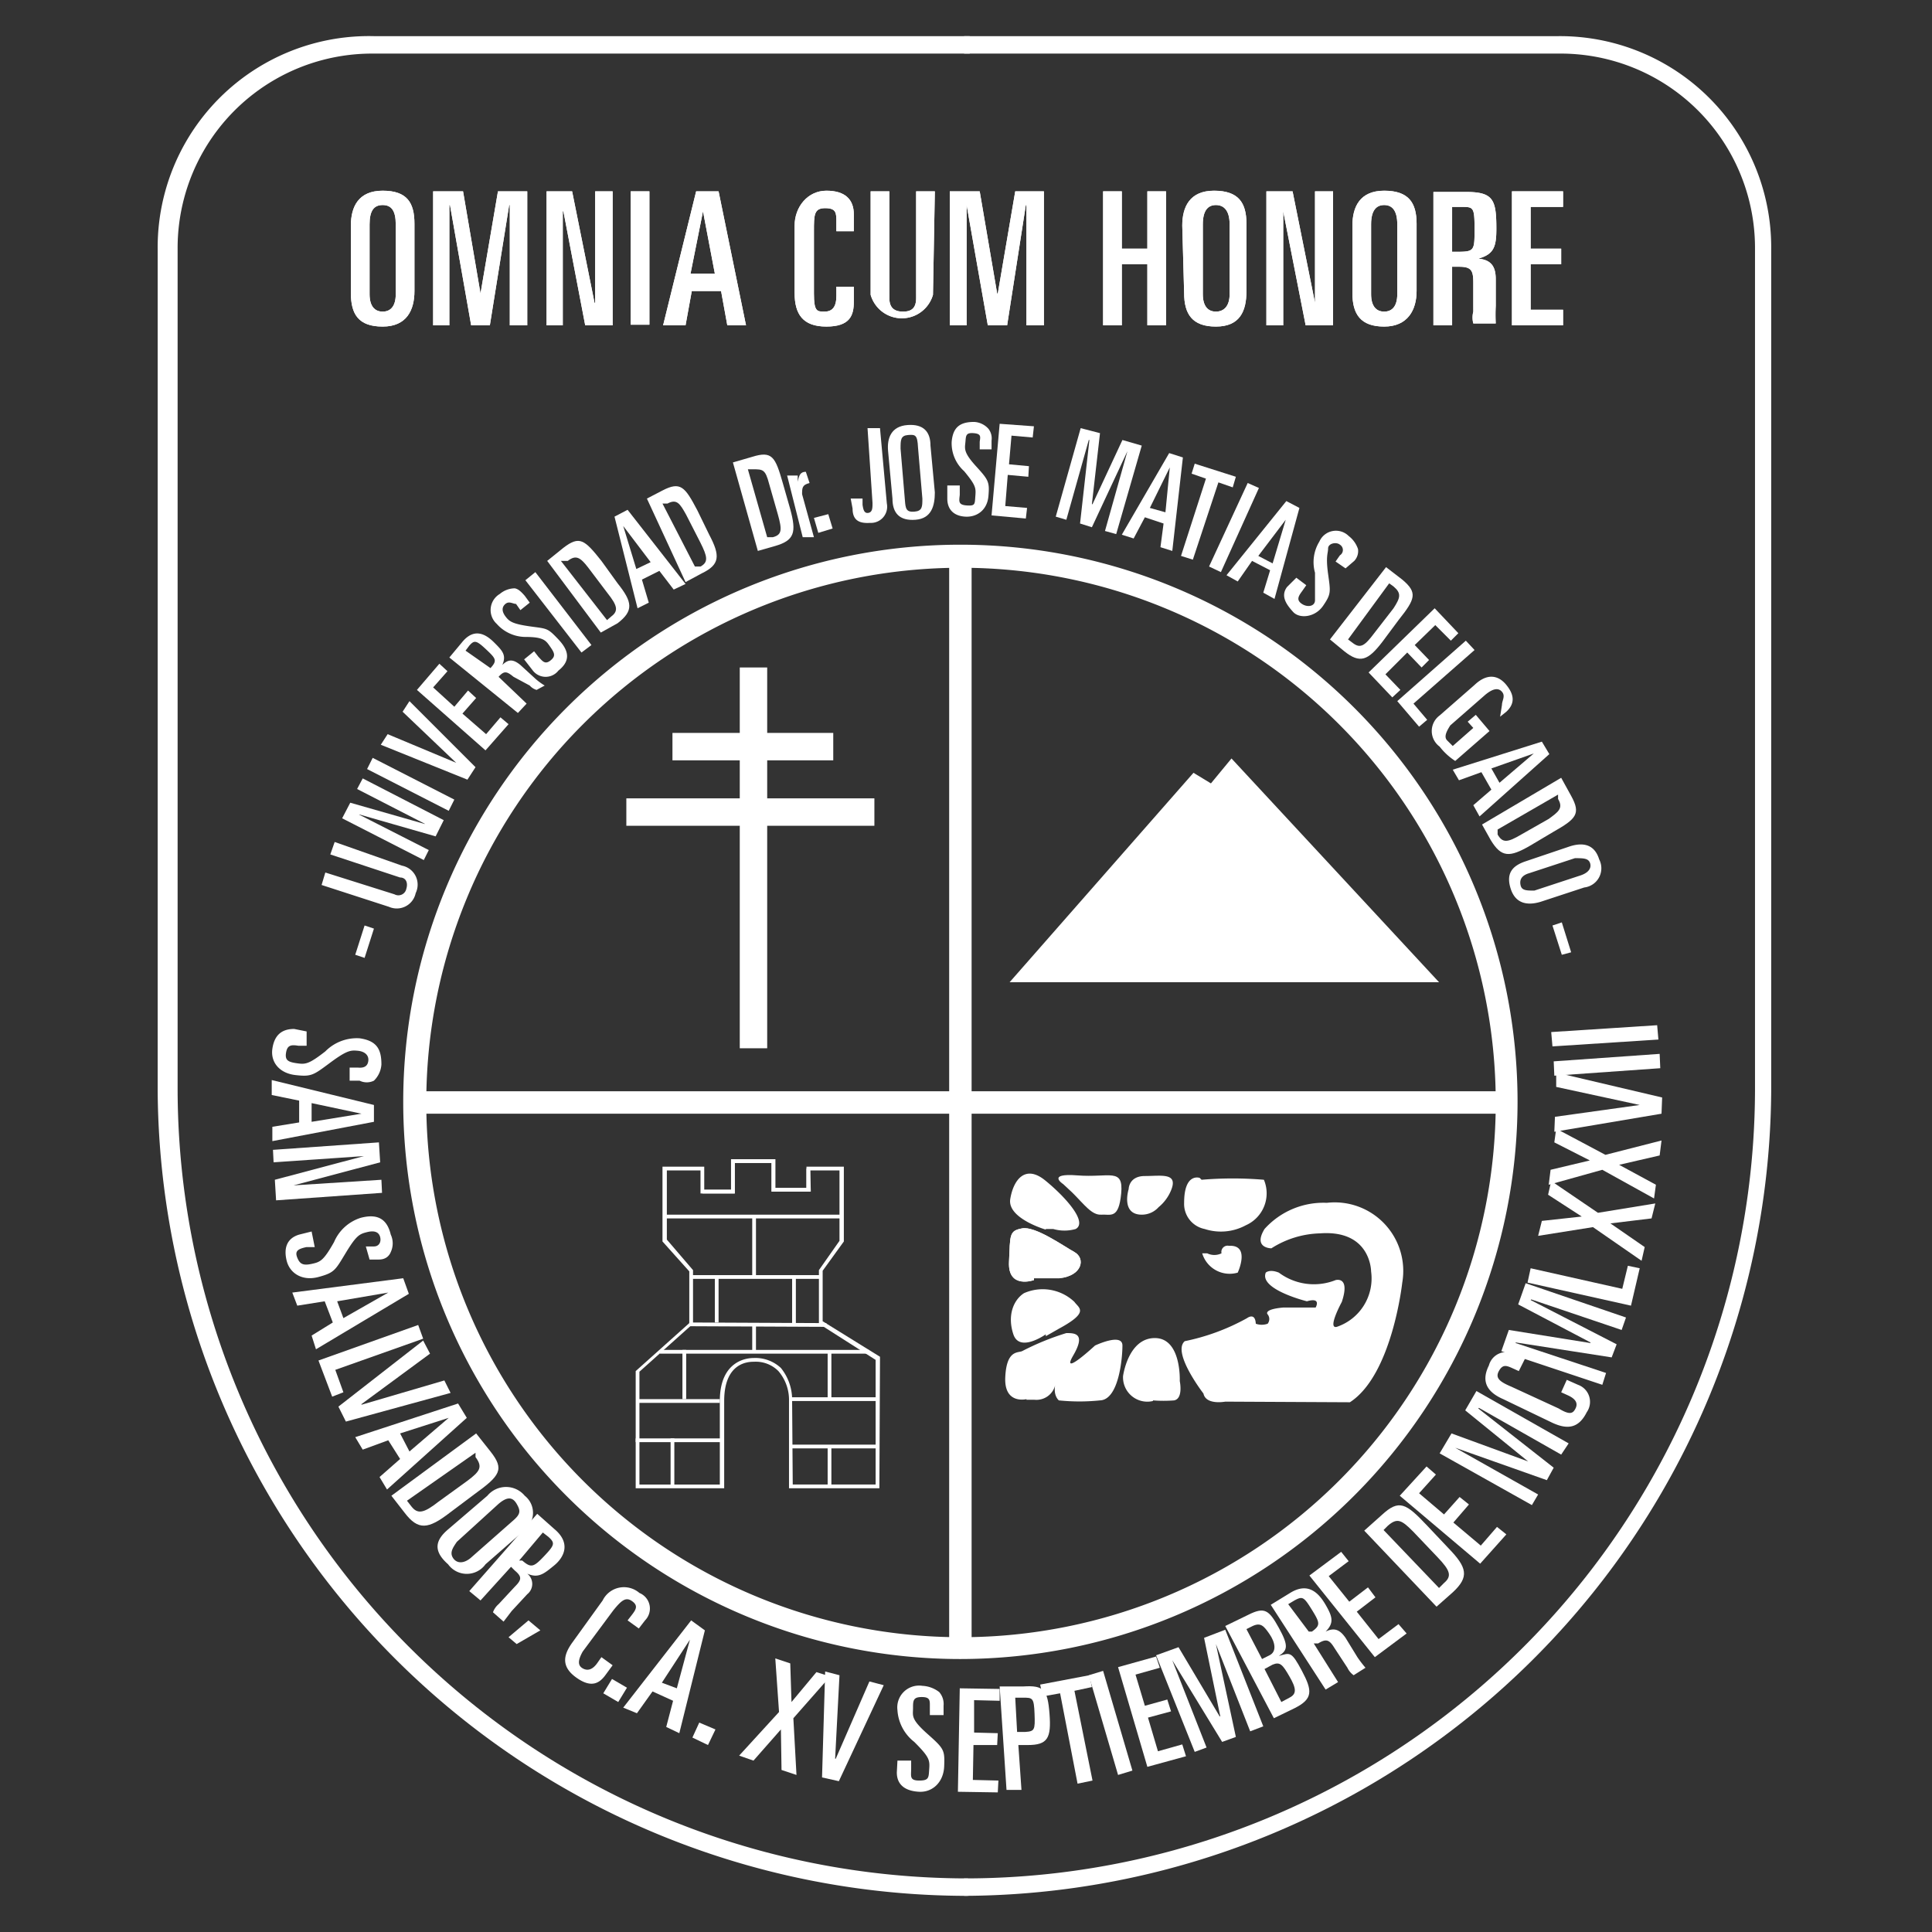 <svg id="Capa_1" data-name="Capa 1" xmlns="http://www.w3.org/2000/svg" xmlns:xlink="http://www.w3.org/1999/xlink" viewBox="0 0 31 31"><rect x="0" y="0" width="31" height="31" fill="#333333" stroke="none"/><defs><style>.cls-1{fill:none;}.cls-2{clip-path:url(#clip-path);}.cls-3{clip-path:url(#clip-path-2);}.cls-4{opacity:0.1;}.cls-5{fill:#ececec;}.cls-6,.cls-7{fill:#fff;}.cls-7{fill-rule:evenodd;}</style><clipPath id="clip-path"><rect class="cls-1" x="-99.14" width="69.14" height="322.48"/></clipPath><clipPath id="clip-path-2"><rect class="cls-1" x="-183.29" y="84.16" width="322.48" height="154.16" transform="translate(139.19 183.29) rotate(90)"/></clipPath></defs><g class="cls-2"><g class="cls-3"><g class="cls-4"><path class="cls-5" d="M48.24,23.56l-6.8,8.85V0H34.65V41.26l-6.79,8.85V0h-6.8V59l-6.79,8.85V0H7.48V76.67L.69,85.53V0h-6.8V94.38l-6.79,8.85V0H-161.44V6.79H-19.69v6.8H-161.44v6.79H-19.69v6.79H-161.44v7.47c1.89-.09,3.79-.14,5.71-.14A113.24,113.24,0,0,1-42.49,147.74q0,1.38,0,2.73l0,.88c0,.62,0,1.23-.07,1.84l-.06,1c0,.57-.06,1.13-.1,1.7,0,.35-.06.7-.08,1l-.15,1.7c0,.33-.07.67-.1,1l-.21,1.85c0,.27-.07.54-.1.81-.11.88-.23,1.75-.37,2.62,0,.15-.05.3-.07.44-.06.42-.13.83-.2,1.24l0,0h0l-.15.9c-.05.31-.11.62-.17.93-.1.55-.21,1.11-.32,1.66l-.21,1c-.11.52-.23,1-.34,1.56l-.24,1.05c-.13.51-.25,1-.38,1.55-.09.33-.17.67-.26,1-.15.57-.3,1.14-.46,1.71l-.22.82c-.24.81-.48,1.63-.73,2.43-.08.27-.17.52-.25.78l-.54,1.69-.36,1c-.16.47-.33.95-.5,1.41s-.26.73-.4,1.09-.33.89-.5,1.34-.29.73-.43,1.09l-.54,1.32-.45,1.07c-.2.47-.4.94-.61,1.4l-.42.95c-.33.74-.68,1.47-1,2.19-.18.36-.35.72-.53,1.07l-.6,1.21c-.19.38-.39.76-.59,1.14l-.58,1.11-.64,1.16-.58,1.05-.68,1.18-.58,1c-.24.4-.47.8-.72,1.2s-.36.57-.54.86c-.56.9-1.13,1.8-1.72,2.68l-.33.51-.89,1.29-.53.77-.9,1.25-.56.77-.93,1.25-.55.71-1,1.27-.48.59c-.37.45-.73.91-1.11,1.36h0c-1.39,1.68-2.84,3.31-4.32,4.91l-.38.4-1.26,1.31-.44.46-1.29,1.29-.4.39-1.38,1.33-.19.17q-3.26,3-6.72,5.83l-.19.16-1.63,1.27-.27.21c-.55.42-1.11.83-1.67,1.24l-.18.14q-4.62,3.38-9.58,6.29l0,0-2,1.12-.11.06q-3.45,1.94-7.05,3.62l-1,.48q-3.3,1.51-6.72,2.81h0a113.44,113.44,0,0,1-13.6,4.22h0l-2.12.49a113.91,113.91,0,0,1-24.6,2.69c-1.92,0-3.82-.05-5.71-.15v6.8c1.75.08,3.51.13,5.29.13l-5.29,6.89v11.16l14.07-18.33q5-.35,10-1.1l-24,31v10.77l33.9-43.72c3.67-.88,7.26-1.94,10.79-3.15l-44.69,58.25v2.94h6.3l50.85-66.26a119.73,119.73,0,0,0,15.85-9.08l-57.81,75.34H-16.49c-.45-2.24-.83-4.5-1.16-6.79a114.55,114.55,0,0,1-1.12-15.93,113.43,113.43,0,0,1,4.48-31.62h1.39v-4.42A113.56,113.56,0,0,1,55,193.59v-1.67h0V127.3L-47.83,261.35h-8.68L55,116V104.83L-65.07,261.35h-8.57L55,93.66V82.5L-82.2,261.35h-8.58L55,71.33V60.17L-42.25,187a118.94,118.94,0,0,0,4.59-17.52L55,48.64V37.48L-36,156.09q.29-4.14.29-8.35c0-1.19,0-2.38,0-3.57L55,25.86V0H48.24Zm-81.52,230v7.8h-6Zm13.58-17.71v25.51h-6.79V244.69Zm40.76-53.12V204.8q-3.49,2.72-6.79,5.67V191.58ZM34.65,165v30.67c-2.31,1.33-4.58,2.74-6.79,4.22v-26Zm13.59-17.71V189c-2.31,1-4.57,2-6.8,3.09v-35.9ZM.68,224.86V209.28l6.8-8.85v16.64Q3.91,220.82.68,224.86ZM-12.9,246.07V227l6.79-8.86v16.12A119,119,0,0,0-12.9,246.07ZM-127.26,308.9H-25.2c.17,2.28.4,4.55.69,6.79h-108Zm10.42-13.59h91.37c-.06,1.48-.09,3-.09,4.45,0,.79,0,1.57,0,2.34H-122Zm10.43-13.58h82.2c-.34,2.24-.61,4.51-.82,6.79h-86.59ZM-96,268.14h74.65q-.91,3.36-1.64,6.79H-101.2Zm47-207L-60,75.38A120.62,120.62,0,0,0-72.62,61.14Zm17.17,0L-52,87.35q-1.83-3.15-3.86-6.18l15.38-20ZM-100.3,41.25A119.42,119.42,0,0,0-117.38,34h97.69v6.79H-100.3Zm20.37,13.43a117.22,117.22,0,0,0-9.69-7.13h69.93v6.79H-79.93Zm60.24,12.89-25.52,33.26c-1-2.36-2.08-4.67-3.22-6.94L-23.3,61.14h3.61Zm0,22.37-20.19,26.3c-.73-2.7-1.56-5.36-2.47-8l22.66-29.52Zm0,22.14L-36.49,134q-.52-4.64-1.4-9.16l18.2-23.72Z"/></g></g></g><path class="cls-6" d="M15.53,30.42a13,13,0,0,1-13-12.92V4A3.39,3.39,0,0,1,6,.58h9.56V.86H6A3.12,3.12,0,0,0,2.85,4V17.5A12.68,12.68,0,0,0,15.53,30.14Z"/><path class="cls-6" d="M15.47,30.42v-.28A12.68,12.68,0,0,0,28.16,17.5V4A3.12,3.12,0,0,0,25,.86H15.47V.58H25A3.39,3.39,0,0,1,28.42,4V17.5a13,13,0,0,1-13,12.92"/><path class="cls-6" d="M15.41,26.62a8.94,8.94,0,1,1,8.94-8.94,8.95,8.95,0,0,1-8.94,8.94m0-17.51A8.58,8.58,0,1,0,24,17.68a8.58,8.58,0,0,0-8.58-8.57"/><rect class="cls-6" x="6.65" y="17.51" width="17.52" height="0.36"/><rect class="cls-6" x="15.23" y="8.93" width="0.36" height="17.52"/><polygon class="cls-7" points="16.2 15.76 19.15 12.4 19.43 12.57 19.76 12.17 23.09 15.76 16.2 15.76"/><path class="cls-7" d="M19.29,20.11a.46.46,0,0,0,.57.31s.21-.45-.14-.43a.1.1,0,0,0-.12.12.26.26,0,0,1-.23,0Z"/><path class="cls-7" d="M19.66,22.49s-.31.06-.35-.13c0,0-.51-.66-.3-.84a3.49,3.49,0,0,0,1-.37s.13-.1.14.09a.28.28,0,0,0,.19,0,.12.12,0,0,0,0-.15s-.08-.08.25-.11l.52,0s.1-.17-.14-.1c0,0-.77-.19-.66-.46,0,0,.06-.06.21,0a.94.94,0,0,0,.91.12s.24-.07.1.35c0,0-.24.44-.08.4A.82.82,0,0,0,22,20.4s0-.67-.82-.61a1.52,1.52,0,0,0-.78.24s-.3,0-.11-.31a1.27,1.27,0,0,1,1-.42,1.1,1.1,0,0,1,1.21,1.28s-.16,1.48-.84,1.92Z"/><path class="cls-7" d="M19.25,18.9s-.25-.09-.25.4a.41.41,0,0,0,.33.42.84.84,0,0,0,.66-.06.56.56,0,0,0,.29-.73,5.94,5.94,0,0,0-1,0"/><path class="cls-7" d="M18.5,22.48a.39.39,0,0,1-.48-.4s.08-.61.51-.61.4.69.4.69.06.28-.09.31a2.15,2.15,0,0,1-.34,0"/><path class="cls-7" d="M16.47,22.45s-.36.09-.34-.35.2-.39.27-.42a4.2,4.2,0,0,1,.71-.29c.13,0,.32,0,.11.36s.35-.16.35-.16.44-.21.44,0-.06.87-.36.88a3.2,3.2,0,0,1-.66,0s-.09-.07-.06-.24a.31.31,0,0,1-.33.23c-.34,0-.13,0-.13,0"/><path class="cls-7" d="M16.78,21.41s-.42.3-.52,0,0-.55.17-.66a.74.74,0,0,1,.81.14c.07.1.25.16-.25.43l-.21.12"/><path class="cls-7" d="M16.59,20.54s-.42.15-.4-.29,0-.5.21-.54.66.28.84.38.13.38-.24.42l-.41,0"/><path class="cls-7" d="M16.78,19.73s-.62-.18-.57-.49.24-.56.56-.3.69.67.49.78a.65.65,0,0,1-.36,0h-.12"/><path class="cls-7" d="M17.06,19s-.28-.18.23-.14.74-.13.7.29-.17.33-.32.34-.27-.16-.46-.35L17.06,19"/><path class="cls-7" d="M18.59,19.37a.36.36,0,0,1-.27.12c-.34,0-.21-.41-.21-.41s0-.21.26-.21.54-.06.42.23a.69.69,0,0,1-.2.27"/><rect class="cls-6" x="11.87" y="10.71" width="0.44" height="6.11"/><rect class="cls-6" x="10.79" y="11.76" width="2.58" height="0.44"/><rect class="cls-6" x="10.05" y="12.81" width="3.98" height="0.44"/><path class="cls-7" d="M16.59,20.54s-.42.15-.4-.29,0-.5.21-.54.66.28.84.38.13.38-.24.42l-.41,0"/><path class="cls-6" d="M14.11,23.88H12.66v-1.4a.71.71,0,0,0-.17-.48.51.51,0,0,0-.39-.15h0c-.08,0-.48,0-.48.63v1.4H10.2V22l.86-.77V20.4l-.43-.48v-1.2h.67v.37h.43V18.6h.71v.46h.5v-.34h.6v1.2l-.34.47v.81l.92.57Zm-1.39-.06h1.33v-2l-.91-.58v-.86l.33-.47V18.78H13v.34h-.62v-.46h-.59v.49h-.55v-.37H10.7v1.11l.42.49v.86l-.86.77v1.81h1.29V22.48c0-.68.48-.69.54-.69h0a.6.6,0,0,1,.44.16.81.81,0,0,1,.18.53Z"/><rect class="cls-6" x="10.69" y="19.49" width="2.8" height="0.06"/><rect class="cls-6" x="11.1" y="20.46" width="2.08" height="0.06"/><polygon class="cls-6" points="13.26 21.29 11.06 21.28 11.06 21.22 13.26 21.23 13.26 21.29"/><rect class="cls-6" x="10.59" y="21.66" width="3.35" height="0.06"/><rect class="cls-6" x="10.25" y="22.45" width="1.3" height="0.06"/><rect class="cls-6" x="12.69" y="22.42" width="1.4" height="0.06"/><rect class="cls-6" x="10.2" y="23.08" width="1.38" height="0.06"/><rect class="cls-6" x="12.07" y="19.52" width="0.06" height="0.94"/><rect class="cls-6" x="11.47" y="20.46" width="0.06" height="0.76"/><rect class="cls-6" x="12.71" y="20.49" width="0.06" height="0.74"/><rect class="cls-6" x="12.07" y="21.26" width="0.06" height="0.43"/><rect class="cls-6" x="10.95" y="21.66" width="0.06" height="0.79"/><rect class="cls-6" x="13.28" y="21.69" width="0.06" height="0.76"/><rect class="cls-6" x="13.28" y="23.19" width="0.06" height="0.68"/><rect class="cls-6" x="10.76" y="23.08" width="0.06" height="0.76"/><rect class="cls-6" x="12.68" y="23.18" width="1.4" height="0.06"/><polygon class="cls-6" points="11.79 19.15 11.27 19.15 11.27 19.09 11.73 19.09 11.73 18.6 12.44 18.6 12.44 19.06 12.94 19.06 12.94 18.75 13 18.75 13.01 19.12 12.38 19.12 12.38 18.66 11.79 18.66 11.79 19.15"/><path class="cls-7" d="M5.93,3.6c0-.22.07-.31.21-.31s.21.09.21.31V4.72c0,.19-.08.28-.21.28s-.21-.09-.21-.28Zm-.3,1.1c0,.34.12.54.51.54s.51-.27.51-.57V3.59c0-.34-.12-.53-.51-.53s-.51.26-.51.56Z"/><polygon class="cls-7" points="6.95 5.22 7.21 5.22 7.21 3.29 7.22 3.29 7.56 5.22 7.86 5.22 8.17 3.29 8.18 3.29 8.18 5.22 8.46 5.22 8.46 3.07 7.99 3.07 7.71 4.71 7.71 4.71 7.43 3.07 6.95 3.07 6.95 5.22"/><polygon class="cls-7" points="8.77 5.22 9.03 5.22 9.03 3.39 9.04 3.39 9.39 5.22 9.83 5.22 9.83 3.07 9.55 3.07 9.55 4.86 9.54 4.86 9.18 3.07 8.77 3.07 8.77 5.22"/><rect class="cls-6" x="10.12" y="3.07" width="0.3" height="2.14"/><path class="cls-7" d="M10.64,5.22H11l.1-.55h.47l.1.55h.3l-.44-2.15h-.36Zm.64-1.83h0l.19,1h-.39Z"/><path class="cls-7" d="M12.75,4.7c0,.34.13.54.51.54s.44-.18.44-.4V4.6h-.28v.15c0,.18-.07.25-.19.25s-.17,0-.17-.29v-1c0-.26,0-.37.18-.37s.18.08.18.22v.15h.28V3.44c0-.24-.14-.38-.44-.38s-.51.26-.51.56Z"/><path class="cls-7" d="M15,3.07h-.3V4.78c0,.15-.06.22-.21.22s-.22-.07-.22-.22V3.07h-.3V4.73a.52.52,0,0,0,1,0Z"/><polygon class="cls-7" points="15.24 5.22 15.51 5.22 15.51 3.29 15.51 3.29 15.85 5.22 16.16 5.22 16.46 3.29 16.47 3.29 16.47 5.22 16.75 5.22 16.75 3.07 16.29 3.07 16.01 4.71 16 4.71 15.72 3.07 15.24 3.07 15.24 5.22"/><polygon class="cls-7" points="17.7 5.22 18 5.22 18 4.24 18.41 4.24 18.41 5.22 18.71 5.22 18.71 3.07 18.41 3.07 18.41 3.99 18 3.99 18 3.07 17.7 3.07 17.7 5.22"/><path class="cls-7" d="M19.3,3.6c0-.22.08-.31.21-.31s.22.09.22.31V4.72c0,.19-.09.28-.22.28s-.21-.09-.21-.28ZM19,4.7c0,.34.13.54.51.54S20,5,20,4.67V3.59c0-.34-.13-.53-.52-.53s-.51.26-.51.56Z"/><polygon class="cls-7" points="20.32 5.22 20.59 5.22 20.59 3.39 20.59 3.39 20.95 5.22 21.39 5.22 21.39 3.07 21.1 3.07 21.1 4.86 21.1 4.86 20.74 3.07 20.32 3.07 20.32 5.22"/><path class="cls-7" d="M22,3.6c0-.22.08-.31.21-.31s.21.09.21.31V4.72c0,.19-.08.28-.21.28S22,4.91,22,4.72Zm-.3,1.1c0,.34.13.54.51.54s.52-.27.52-.57V3.59c0-.34-.13-.53-.52-.53s-.51.26-.51.56Z"/><path class="cls-7" d="M23,5.22h.3V4.28h.11c.2,0,.23.06.23.26V5a.38.38,0,0,0,0,.19H24a2.72,2.72,0,0,1,0-.28V4.48c0-.2-.07-.31-.28-.33h0c.25-.07.29-.19.29-.48,0-.47-.05-.59-.49-.59H23Zm.3-1.9h.15c.19,0,.21,0,.21.35s0,.37-.28.37H23.3Z"/><polygon class="cls-7" points="24.26 5.22 25.08 5.22 25.08 4.97 24.56 4.97 24.56 4.24 25.05 4.24 25.05 3.99 24.56 3.99 24.56 3.32 25.08 3.32 25.08 3.07 24.26 3.07 24.26 5.22"/><path class="cls-7" d="M5.93,3.6c0-.22.07-.31.21-.31s.21.09.21.31V4.72c0,.19-.08.28-.21.28s-.21-.09-.21-.28Zm-.3,1.1c0,.34.12.54.51.54s.51-.27.51-.57V3.59c0-.34-.12-.53-.51-.53s-.51.26-.51.56Z"/><polygon class="cls-7" points="6.95 5.22 7.21 5.22 7.21 3.29 7.22 3.29 7.56 5.22 7.86 5.22 8.17 3.29 8.18 3.29 8.18 5.22 8.46 5.22 8.46 3.07 7.99 3.07 7.71 4.71 7.71 4.71 7.43 3.07 6.95 3.07 6.95 5.22"/><polygon class="cls-7" points="8.77 5.22 9.03 5.22 9.03 3.39 9.04 3.39 9.39 5.22 9.83 5.22 9.83 3.07 9.55 3.07 9.55 4.86 9.54 4.86 9.18 3.07 8.77 3.07 8.77 5.22"/><rect class="cls-6" x="10.12" y="3.07" width="0.3" height="2.14"/><path class="cls-7" d="M10.64,5.22H11l.1-.55h.47l.1.55h.3l-.44-2.15h-.36Zm.64-1.83h0l.19,1h-.39Z"/><path class="cls-7" d="M12.75,4.7c0,.34.13.54.51.54s.44-.18.44-.4V4.6h-.28v.15c0,.18-.07.25-.19.25s-.17,0-.17-.29v-1c0-.26,0-.37.18-.37s.18.08.18.22v.15h.28V3.44c0-.24-.14-.38-.44-.38s-.51.26-.51.56Z"/><path class="cls-7" d="M15,3.07h-.3V4.78c0,.15-.06.22-.21.22s-.22-.07-.22-.22V3.07h-.3V4.73a.52.52,0,0,0,1,0Z"/><polygon class="cls-7" points="15.24 5.22 15.51 5.22 15.51 3.29 15.51 3.29 15.85 5.22 16.16 5.22 16.46 3.29 16.47 3.29 16.47 5.22 16.75 5.22 16.75 3.07 16.29 3.07 16.01 4.71 16 4.71 15.72 3.07 15.24 3.07 15.24 5.22"/><polygon class="cls-7" points="17.7 5.22 18 5.22 18 4.24 18.41 4.24 18.41 5.22 18.71 5.22 18.71 3.07 18.41 3.07 18.41 3.99 18 3.99 18 3.07 17.7 3.07 17.7 5.22"/><path class="cls-7" d="M19.3,3.6c0-.22.08-.31.21-.31s.22.09.22.31V4.72c0,.19-.09.28-.22.28s-.21-.09-.21-.28ZM19,4.7c0,.34.13.54.51.54S20,5,20,4.67V3.59c0-.34-.13-.53-.52-.53s-.51.26-.51.56Z"/><polygon class="cls-7" points="20.32 5.22 20.59 5.22 20.59 3.39 20.59 3.39 20.95 5.22 21.39 5.22 21.39 3.07 21.1 3.07 21.1 4.86 21.1 4.86 20.74 3.07 20.32 3.07 20.32 5.22"/><path class="cls-7" d="M22,3.6c0-.22.08-.31.21-.31s.21.09.21.31V4.72c0,.19-.08.28-.21.28S22,4.91,22,4.72Zm-.3,1.1c0,.34.13.54.51.54s.52-.27.52-.57V3.59c0-.34-.13-.53-.52-.53s-.51.26-.51.56Z"/><path class="cls-7" d="M23,5.22h.3V4.28h.11c.2,0,.23.06.23.26V5a.38.38,0,0,0,0,.19H24a2.72,2.72,0,0,1,0-.28V4.48c0-.2-.07-.31-.28-.33h0c.25-.07.29-.19.29-.48,0-.47-.05-.59-.49-.59H23Zm.3-1.9h.15c.19,0,.21,0,.21.35s0,.37-.28.37H23.3Z"/><polygon class="cls-7" points="24.26 5.22 25.08 5.22 25.08 4.97 24.56 4.97 24.56 4.24 25.05 4.24 25.05 3.99 24.56 3.99 24.56 3.32 25.08 3.32 25.08 3.07 24.26 3.07 24.26 5.22"/><path class="cls-7" d="M4.72,16.51c-.21,0-.32.11-.35.32s.11.39.37.42.29,0,.56-.2.33-.2.44-.19.18.07.17.16-.07.12-.17.11H5.61l0,.21.16,0a.26.26,0,0,0,.23,0,.4.4,0,0,0,.12-.26c0-.24-.07-.38-.35-.42a.71.71,0,0,0-.55.21c-.27.21-.32.21-.46.19s-.19-.05-.17-.17.08-.13.2-.11h.13l0-.23Z"/><path class="cls-7" d="M4.36,17.33v.24l.44.09,0,.35-.43.07v.23L6,18v-.27Zm1.44.54h0L5,18V17.7Z"/><polygon class="cls-7" points="4.38 18.45 4.39 18.65 5.84 18.55 5.84 18.55 4.41 18.93 4.43 19.26 6.13 19.14 6.12 18.93 4.71 19.02 4.71 19.02 6.1 18.65 6.08 18.33 4.38 18.45"/><path class="cls-7" d="M4.8,19.81c-.2.06-.25.22-.2.42s.25.33.51.26.27-.11.44-.39.22-.3.34-.33.19,0,.21.08S6.08,20,6,20l-.13,0,.06.21.15,0c.12,0,.17-.07.19-.12a.33.33,0,0,0,0-.28c-.06-.25-.21-.34-.48-.27a.69.69,0,0,0-.43.39c-.17.3-.22.32-.36.35s-.19,0-.23-.1,0-.14.15-.17l.13,0L5,19.76Z"/><path class="cls-7" d="M4.69,20.74l.08.21.44-.07.13.34L5,21.43l.07.22,1.49-.89-.09-.25Zm1.54,0h0l-.72.41-.1-.27Z"/><polygon class="cls-7" points="5.11 21.83 5.33 22.41 5.51 22.34 5.38 21.98 6.79 21.48 6.71 21.26 5.11 21.83"/><polygon class="cls-7" points="5.43 22.57 5.55 22.81 7.23 22.35 7.13 22.15 5.8 22.54 5.8 22.53 6.9 21.72 6.79 21.51 5.43 22.57"/><path class="cls-7" d="M5.7,23.06l.12.2.41-.15.19.3-.33.29.12.2,1.28-1.15-.14-.23Zm1.5-.31h0l-.63.54L6.42,23Z"/><path class="cls-7" d="M7.63,23.31l0,.07c.12.16.07.23-.13.38l-.47.34c-.23.18-.33.2-.43.07l-.07-.09ZM6.28,24l.21.27c.22.29.38.27.73,0l.4-.3c.4-.29.48-.39.25-.68L7.64,23Z"/><path class="cls-7" d="M8,24.13c.13-.11.22-.12.29,0s.06.17-.07.28L7.55,25c-.11.09-.22.09-.28,0s0-.17.06-.26Zm-.81.41c-.2.17-.25.34,0,.56a.37.37,0,0,0,.6,0l.64-.56A.35.35,0,0,0,8.42,24a.39.39,0,0,0-.6,0Z"/><path class="cls-7" d="M7.53,25.53l.18.15.49-.54.06.06c.12.1.11.15,0,.26L8,25.74a.31.31,0,0,0-.09.13l.17.15.13-.17.25-.27a.21.21,0,0,0,0-.33h0c.18.08.27,0,.43-.13s.28-.36,0-.59l-.27-.24Zm1.18-.94.09.07c.11.1.1.13-.07.31s-.21.19-.35.07l-.05,0Z"/><polygon class="cls-7" points="8.16 26.27 8.29 26.38 8.67 26.16 8.48 26 8.16 26.27"/><path class="cls-7" d="M9.18,26.36c-.15.21-.17.39.07.56s.37.09.47-.05l.11-.15-.18-.13-.07.1c-.08.11-.16.12-.23.08s-.09-.11,0-.27l.49-.66c.13-.16.2-.22.3-.15s.07.13,0,.22l-.07.09.18.13.1-.13a.27.27,0,0,0-.09-.44.38.38,0,0,0-.59.12Z"/><polygon class="cls-7" points="9.68 27.17 9.92 27.31 10.06 27.08 9.82 26.94 9.68 27.17"/><path class="cls-7" d="M10,27.4l.22.09.25-.35.33.15-.11.42.21.1.41-1.65L11.09,26Zm1.07-1.09h0l-.21.78L10.62,27Z"/><polygon class="cls-7" points="11.11 27.88 11.36 28 11.48 27.75 11.22 27.64 11.11 27.88"/><polygon class="cls-7" points="11.86 28.17 12.09 28.25 12.53 27.75 12.54 28.4 12.78 28.48 12.73 27.57 13.32 26.9 13.1 26.83 12.7 27.31 12.68 26.69 12.44 26.61 12.5 27.47 11.86 28.17"/><polygon class="cls-7" points="13.19 28.52 13.46 28.58 14.18 27.04 13.95 26.98 13.41 28.22 13.4 28.22 13.47 26.88 13.24 26.82 13.19 28.52"/><path class="cls-7" d="M14.39,28.44c0,.21.15.3.36.31s.39-.15.4-.41,0-.28-.27-.52-.23-.29-.23-.41,0-.18.14-.18.13.06.13.16v.13h.22v-.15a.29.29,0,0,0-.07-.22.48.48,0,0,0-.27-.1.35.35,0,0,0-.4.39.7.7,0,0,0,.27.51c.24.24.25.29.24.43s0,.19-.16.19-.13-.07-.13-.19v-.13H14.4Z"/><polygon class="cls-7" points="15.37 28.75 16.01 28.76 16.02 28.57 15.61 28.56 15.62 28 16 28 16.01 27.81 15.63 27.8 15.63 27.28 16.04 27.29 16.04 27.1 15.4 27.09 15.37 28.75"/><path class="cls-7" d="M16.29,27.24h.12c.16,0,.18,0,.19.26s0,.28-.15.29h-.13Zm-.14,1.48.24,0L16.34,28h.15c.32,0,.38-.11.35-.5s-.09-.46-.42-.44l-.38,0Z"/><polygon class="cls-7" points="16.73 27.22 17.01 27.17 17.29 28.62 17.53 28.57 17.24 27.13 17.52 27.07 17.48 26.88 16.69 27.03 16.73 27.22"/><polygon class="cls-7" points="17.94 28.48 18.17 28.41 17.7 26.81 17.47 26.88 17.94 28.48"/><polygon class="cls-7" points="18.41 28.35 19.03 28.18 18.97 27.99 18.58 28.1 18.42 27.56 18.79 27.46 18.73 27.27 18.37 27.37 18.22 26.87 18.61 26.76 18.55 26.58 17.94 26.75 18.41 28.35"/><polygon class="cls-7" points="19.17 28.11 19.36 28.04 18.81 26.64 18.81 26.64 19.61 27.95 19.83 27.87 19.51 26.38 19.51 26.38 20.06 27.78 20.27 27.7 19.66 26.15 19.32 26.28 19.58 27.54 19.57 27.54 18.91 26.43 18.55 26.56 19.17 28.11"/><path class="cls-7" d="M20.44,27.57l.33-.16c.3-.15.29-.28.12-.6s-.19-.29-.37-.24h0c.14-.09.16-.16,0-.45s-.23-.34-.49-.21l-.37.18Zm-.15-.79.13-.07c.12-.05.16,0,.27.19s.12.28,0,.34l-.13.07ZM20,26.14l.1-.05c.13-.06.18,0,.27.13s.12.28,0,.34l-.12.06Z"/><path class="cls-7" d="M21.27,27.11l.2-.12-.39-.62.07,0c.13-.08.18-.06.26.07l.21.32a.31.31,0,0,0,.1.12l.19-.12a1.92,1.92,0,0,1-.13-.17l-.19-.31c-.09-.13-.18-.17-.32-.1h0c.14-.14.11-.24,0-.43s-.28-.37-.57-.19l-.31.19Zm-.6-1.37.1-.06c.13-.07.15-.06.28.15s.14.25,0,.35l-.05,0Z"/><polygon class="cls-7" points="22.06 26.59 22.57 26.21 22.44 26.06 22.12 26.3 21.77 25.86 22.07 25.63 21.95 25.47 21.65 25.7 21.32 25.29 21.64 25.05 21.52 24.9 21.01 25.28 22.06 26.59"/><path class="cls-7" d="M22.2,24.55l.07-.07c.15-.13.22-.09.4.09l.4.42c.2.21.23.3.1.41l-.08.08Zm.85,1.23.26-.23c.27-.25.23-.4-.07-.71l-.34-.36c-.34-.36-.45-.43-.73-.17l-.28.25Z"/><polygon class="cls-7" points="23.75 25.09 24.17 24.62 24.02 24.5 23.76 24.8 23.32 24.43 23.57 24.14 23.42 24.02 23.17 24.3 22.77 23.96 23.04 23.66 22.89 23.53 22.46 24 23.75 25.09"/><polygon class="cls-7" points="24.58 24.15 24.68 23.98 23.35 23.23 23.35 23.23 24.82 23.75 24.93 23.55 23.72 22.6 23.73 22.59 25.05 23.34 25.17 23.16 23.69 22.32 23.51 22.63 24.52 23.45 24.52 23.45 23.29 23 23.1 23.32 24.58 24.15"/><path class="cls-7" d="M24.91,22.83c.24.11.42.09.55-.17a.29.29,0,0,0-.14-.44l-.18-.08-.09.2.11.05c.13.06.16.13.12.21s-.09.11-.27,0l-.76-.35c-.19-.08-.26-.14-.2-.25s.12-.09.21-.05l.11.05.1-.2-.16-.07a.29.29,0,0,0-.42.18c-.14.28,0,.44.23.54Z"/><polygon class="cls-7" points="25.71 22.22 25.77 22.03 24.32 21.55 24.32 21.54 25.86 21.78 25.94 21.57 24.56 20.86 24.57 20.85 26.02 21.34 26.09 21.14 24.48 20.59 24.36 20.93 25.52 21.54 25.52 21.55 24.21 21.34 24.09 21.68 25.71 22.22"/><polygon class="cls-7" points="26.17 20.95 26.31 20.35 26.12 20.31 26.03 20.68 24.56 20.35 24.51 20.58 26.17 20.95"/><polygon class="cls-7" points="26.34 20.23 26.39 20.01 25.84 19.63 26.5 19.55 26.56 19.31 25.64 19.46 24.89 18.95 24.84 19.17 25.38 19.52 24.74 19.59 24.68 19.83 25.56 19.69 26.34 20.23"/><polygon class="cls-7" points="26.54 19.23 26.57 19.01 25.98 18.69 26.63 18.54 26.66 18.3 25.76 18.53 24.97 18.11 24.94 18.33 25.51 18.62 24.88 18.77 24.85 19.01 25.71 18.77 26.54 19.23"/><polygon class="cls-7" points="26.66 17.87 26.67 17.61 24.97 17.21 24.97 17.44 26.31 17.73 26.31 17.73 24.95 17.92 24.94 18.16 26.66 17.87"/><polygon class="cls-7" points="26.64 17.14 26.63 16.91 24.93 17.03 24.94 17.26 26.64 17.14"/><polygon class="cls-7" points="26.61 16.68 26.59 16.45 24.89 16.56 24.91 16.79 26.61 16.68"/><polygon class="cls-7" points="5.85 15.37 6 14.9 5.85 14.85 5.7 15.32 5.85 15.37"/><path class="cls-7" d="M5.37,13.51l-.07.2,1.12.37c.09,0,.13.08.1.18a.13.13,0,0,1-.19.09L5.22,14l-.06.2,1.08.35a.31.31,0,0,0,.43-.22.31.31,0,0,0-.22-.44Z"/><polygon class="cls-7" points="6.8 13.8 6.88 13.64 5.76 13.07 5.77 13.07 6.99 13.42 7.12 13.16 5.82 12.49 5.73 12.66 6.82 13.22 6.81 13.22 5.62 12.88 5.49 13.13 6.8 13.8"/><polygon class="cls-7" points="7.2 13.01 7.29 12.83 5.98 12.16 5.89 12.34 7.2 13.01"/><polygon class="cls-7" points="7.5 12.51 7.63 12.31 6.57 11.25 6.46 11.42 7.32 12.24 7.32 12.24 6.22 11.78 6.11 11.95 7.5 12.51"/><polygon class="cls-7" points="7.79 12.04 8.16 11.62 8.03 11.51 7.8 11.78 7.42 11.45 7.64 11.2 7.51 11.08 7.29 11.34 6.95 11.03 7.18 10.77 7.05 10.65 6.69 11.07 7.79 12.04"/><path class="cls-7" d="M8.31,11.44l.14-.15L8,10.86l0,0c.09-.1.13-.09.24,0L8.5,11a.23.23,0,0,0,.11.07L8.74,11a1,1,0,0,1-.15-.11l-.24-.22c-.11-.09-.19-.1-.29,0h0c.07-.16,0-.23-.13-.36s-.32-.25-.52,0l-.2.24Zm-.84-1,.06-.08c.08-.09.11-.09.27.06s.18.18.07.3l0,0Z"/><path class="cls-7" d="M8.55,10.76a.26.26,0,0,0,.41,0c.19-.15.18-.31,0-.5s-.18-.17-.46-.21-.33-.08-.39-.16-.06-.15,0-.2.12,0,.17,0l.07.1.15-.12-.08-.11c-.07-.08-.11-.11-.16-.12a.38.38,0,0,0-.24.09.3.3,0,0,0-.05.48.62.62,0,0,0,.46.21c.3,0,.33.06.4.16s.09.15,0,.22-.13,0-.19-.06l-.07-.09-.16.13Z"/><polygon class="cls-7" points="9.33 10.47 9.49 10.35 8.59 9.18 8.43 9.31 9.33 10.47"/><path class="cls-7" d="M9,9,9.11,9c.13-.1.2-.06.33.11l.31.41c.15.19.18.28.06.37l-.07.06Zm.64,1.15L9.91,10c.26-.2.24-.34,0-.64L9.65,9c-.27-.34-.35-.41-.61-.21L8.78,9Z"/><path class="cls-7" d="M10.23,9.76l.18-.09L10.3,9.3l.28-.14.23.3L11,9.37l-.93-1.19-.21.11ZM10,8.44h0l.44.58-.23.11Z"/><path class="cls-7" d="M10.63,8.08l.08,0c.15-.08.2,0,.3.18l.23.45c.11.22.13.31,0,.38l-.09,0ZM11,9.34l.26-.14c.29-.14.3-.28.12-.62l-.19-.39c-.2-.38-.27-.47-.56-.32L10.38,8Z"/><path class="cls-7" d="M12,7.53l.08,0c.16,0,.2,0,.26.23l.14.49c.07.25.07.33-.08.37l-.09,0Zm.16,1.31.28-.08c.31-.09.34-.22.24-.59l-.12-.42c-.12-.42-.17-.52-.49-.42l-.31.09Z"/><path class="cls-7" d="M12.88,8.62l.18,0-.19-.69c0-.1,0-.15.12-.18l-.06-.18c-.09,0-.11.06-.13.16h0l0-.1-.17,0Z"/><polygon class="cls-7" points="13.13 8.55 13.36 8.48 13.29 8.25 13.06 8.31 13.13 8.55"/><path class="cls-7" d="M13.68,8.16c0,.2.12.24.28.23a.26.26,0,0,0,.27-.31l-.11-1.21-.2,0L14,8.07c0,.08,0,.15-.07.16s-.08-.07-.09-.13V8l-.19,0Z"/><path class="cls-7" d="M14.45,7.2c0-.14,0-.21.12-.22s.15,0,.16.2L14.8,8c0,.13,0,.2-.13.21s-.14-.05-.15-.18ZM14.32,8c0,.23.11.36.37.34S15,8.11,15,7.9l-.07-.75c0-.22-.11-.35-.37-.33s-.33.21-.31.42Z"/><path class="cls-7" d="M15.2,8c0,.18.11.28.29.29s.35-.1.37-.33,0-.26-.2-.48-.18-.28-.17-.38,0-.16.13-.15.11.06.1.14v.12l.19,0,0-.14a.25.25,0,0,0-.05-.19.33.33,0,0,0-.23-.11c-.22,0-.34.08-.36.32a.6.6,0,0,0,.2.47c.19.23.19.27.18.4s0,.16-.14.15-.12-.07-.11-.17V7.79h-.2Z"/><polygon class="cls-7" points="15.91 8.27 16.46 8.32 16.48 8.15 16.13 8.12 16.17 7.62 16.5 7.65 16.51 7.48 16.19 7.45 16.23 6.99 16.57 7.02 16.59 6.84 16.04 6.8 15.91 8.27"/><polygon class="cls-7" points="16.94 8.29 17.11 8.34 17.47 7.06 17.48 7.06 17.33 8.4 17.52 8.46 18.09 7.24 18.09 7.24 17.73 8.52 17.91 8.57 18.32 7.15 18.01 7.06 17.53 8.09 17.52 8.09 17.65 6.95 17.34 6.87 16.94 8.29"/><path class="cls-7" d="M18,8.58l.19.06.18-.34.3.1-.05.38.19.06.17-1.5-.22-.07Zm.77-1.08h0l-.07.72-.25-.07Z"/><polygon class="cls-7" points="19.12 7.6 19.35 7.68 18.95 8.92 19.14 8.98 19.55 7.74 19.78 7.82 19.83 7.65 19.17 7.44 19.12 7.6"/><polygon class="cls-7" points="19.4 9.09 19.59 9.18 20.2 7.83 20.02 7.75 19.4 9.09"/><path class="cls-7" d="M19.68,9.23l.18.1L20.09,9l.29.15-.11.36.18.1.4-1.46-.21-.11Zm.95-.89h0l-.21.7-.23-.12Z"/><path class="cls-7" d="M20.65,9.42c-.11.15,0,.29.1.4s.35.09.48-.1.12-.22.08-.51,0-.33,0-.41.13-.11.19-.06a.1.1,0,0,1,0,.17l-.07.1.16.11L21.73,9a.23.23,0,0,0,.06-.19.44.44,0,0,0-.15-.21.29.29,0,0,0-.47.09.63.63,0,0,0-.07.5c0,.3,0,.34,0,.44s-.12.12-.21.06-.06-.12,0-.2l.07-.1-.16-.12Z"/><path class="cls-7" d="M22.29,9.36l.07.05c.13.11.11.18,0,.35l-.31.4c-.15.2-.22.25-.34.16l-.08-.06Zm-.95.9.23.19c.25.2.38.15.61-.15l.26-.35c.27-.34.31-.44.06-.65l-.26-.2Z"/><polygon class="cls-7" points="21.96 10.79 22.34 11.19 22.47 11.07 22.23 10.82 22.58 10.47 22.81 10.71 22.93 10.59 22.7 10.35 23.03 10.03 23.28 10.28 23.4 10.16 23.02 9.76 21.96 10.79"/><polygon class="cls-7" points="22.42 11.25 22.77 11.66 22.9 11.55 22.68 11.29 23.66 10.43 23.52 10.28 22.42 11.25"/><path class="cls-7" d="M24.07,11.5l.1-.08c.14-.13.13-.27,0-.43s-.31-.19-.51,0l-.56.49a.31.31,0,0,0,0,.5,1,1,0,0,0,.25.23l.55-.48-.22-.26-.13.11.09.1-.33.29-.09-.09c-.06-.06,0-.16.05-.24l.56-.49c.12-.1.21-.12.27-.05s0,.14,0,.21l0,0Z"/><path class="cls-7" d="M23.31,12.35l.1.17.36-.13.16.28-.29.25.1.18,1.12-1-.12-.2Zm1.3-.26h0l-.55.47-.13-.23Z"/><path class="cls-7" d="M25,12.75l0,.07c.09.15,0,.21-.15.32l-.44.25c-.22.13-.3.14-.38,0l0-.08Zm-1.22.48.14.25c.17.28.3.28.63.09l.37-.22c.37-.21.45-.29.29-.58l-.16-.29Z"/><path class="cls-7" d="M25.27,13.77c.13,0,.21,0,.24.07s0,.16-.16.21l-.73.24c-.12,0-.2,0-.22-.08s0-.16.14-.2Zm-.79.05c-.21.07-.32.19-.24.44s.28.27.48.21l.7-.23a.31.31,0,0,0,.24-.45c-.08-.26-.28-.27-.47-.21Z"/><polygon class="cls-7" points="24.91 14.85 25.06 15.32 25.21 15.28 25.06 14.8 24.91 14.85"/></svg>